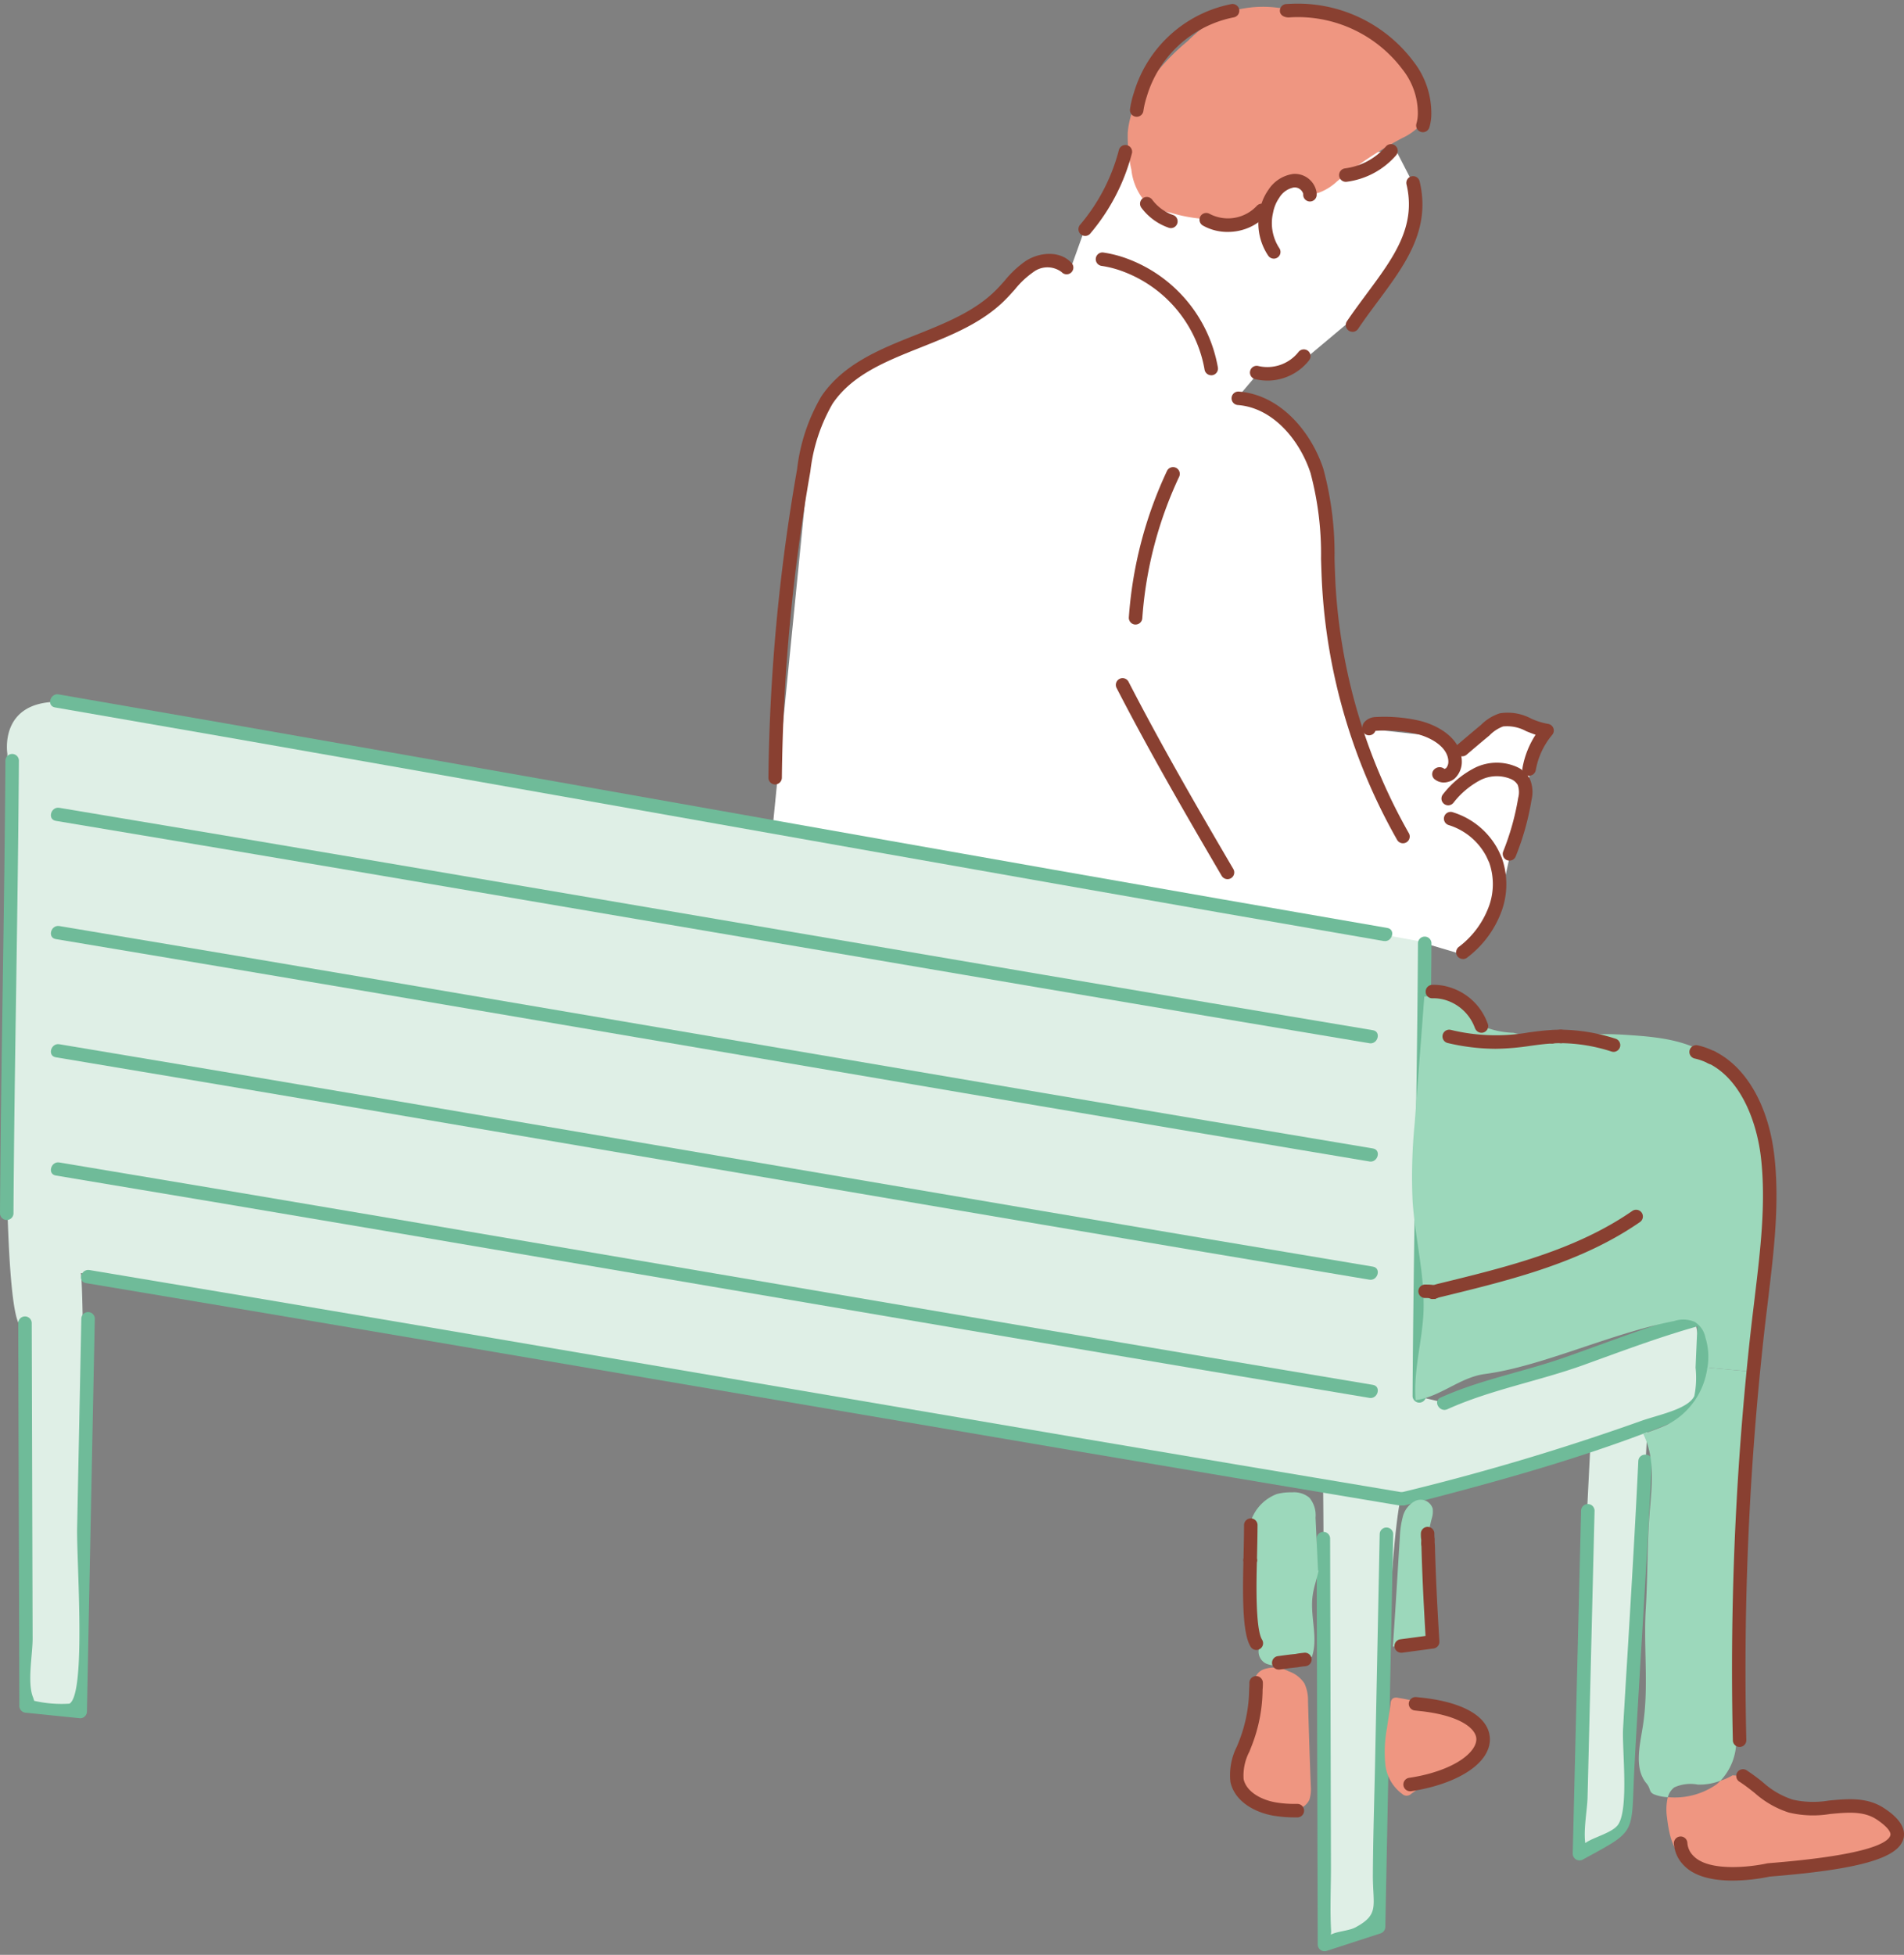 <svg xmlns="http://www.w3.org/2000/svg" xmlns:xlink="http://www.w3.org/1999/xlink" width="190" height="195" viewBox="0 0 190 195">
  <rect x="0" y="0" width="190" height="195" fill="#808080" stroke="none"/>
  <defs>
    <clipPath id="clip-path">
      <rect id="長方形_306" data-name="長方形 306" width="190" height="194.291" fill="none"/>
    </clipPath>
    <clipPath id="clip-search_pic02">
      <rect width="190" height="195"/>
    </clipPath>
  </defs>
  <g id="search_pic02" clip-path="url(#clip-search_pic02)">
    <g id="グループ_1163" data-name="グループ 1163" transform="translate(-1536.786 -3971.983)">
      <path id="パス_4416" data-name="パス 4416" d="M1649.665,3986.2l-4.683,8.785-1.46,4.069-2.42-.949-6.083,4.666-14.052,6.567-3.134,5.454-3.919,39.508,65.283,11.85,3.338.992,4.081-5.964,1.176-5.355,1.6-5.759V4046.9l1.809-1.563-4.015-1.522-4.654,3.086-3.338-1.563-6.923-.768-2.775-10.336v-7.907l-1.073-6.552-1.09-3.088-1.534-1.889-2.089-1.622-2.648-1.08h-1.181l2.341-2.752h2.577l2.534-1.824,4.937-4.14,3.938-5.269,1.354-3.121v-5.155l-1.354-2.634Z" fill="#fff"/>
      <path id="パス_4415" data-name="パス 4415" d="M740.164,4124.369c.206-8.049,0-38.3,0-38.3s-1.23,2.646-1.641-11.577,0-45.312,0-45.312-.9-5.266,5.186-5.19,135.652,23.875,135.652,23.875V4093.3l2.848.673s21.3-7.087,24.754-8.081a27.237,27.237,0,0,1,.579,8.081c-2.7,1.235-3.208,1.316-5.361,2.486-.275,5.02-1.523,28.952-2.449,39.533-1.386,1.321-1.941,1.484-4.037,2.351-.806-9.521.384-32.279.812-40.432-2.853,1.1-14.023,4.013-18.951,5.5-1.37,6.509-1.909,31.615-2.215,42.792a23.427,23.427,0,0,1-5.524,1.852c-.033-11.305.128-37.175,0-45.831-2.787-.36-121.736-20.75-123.96-21.252.428,2.658.3,40.553,0,43.4C744.182,4125,743.877,4124.824,740.164,4124.369Z" transform="translate(799 18)" fill="#dfefe6"/>
      <g id="グループ_155" data-name="グループ 155" transform="translate(1436.786 2542.816)">
        <g id="グループ_124" data-name="グループ 124" transform="translate(100 1429.522)">
          <g id="グループ_123" data-name="グループ 123" clip-path="url(#clip-path)">
            <path id="パス_2128" data-name="パス 2128" d="M152.072,50.226C107.846,42.6,63.7,34.553,19.469,26.921c-.853-.145-.49-1.442.358-1.3,44.226,7.629,88.377,15.676,132.6,23.3.85.145.49,1.442-.358,1.3" transform="translate(-13.981 43.291)" fill="#6fbb99"/>
            <path id="パス_2129" data-name="パス 2129" d="M19.415,35.246c-.094,15.065-.447,30.13-.541,45.195a.673.673,0,0,1-1.345,0c.094-15.065.447-30.13.541-45.195a.673.673,0,0,1,1.345,0" transform="translate(123.43 58.474)" fill="#6fbb99"/>
            <path id="パス_2130" data-name="パス 2130" d="M71.813,28.473c-.094,15.065-.447,30.13-.541,45.195a.673.673,0,0,1-1.345,0c.094-15.065.447-30.13.541-45.195a.673.673,0,0,1,1.345,0" transform="translate(-69.927 47.027)" fill="#6fbb99"/>
            <path id="パス_2131" data-name="パス 2131" d="M7.633,66.351a237.021,237.021,0,0,0,23.735-7.059c1.743-.648,4.837-1.194,5.48-2.542a9.225,9.225,0,0,0,.124-2.83q.1-2.332.207-4.665c.038-.861,1.383-.866,1.345,0l-.363,8.21a.666.666,0,0,1-.331.581c-9.639,4.232-19.668,6.989-29.839,9.6a.673.673,0,0,1-.358-1.3" transform="translate(132.228 82.155)" fill="#6fbb99"/>
            <path id="パス_2132" data-name="パス 2132" d="M17.248,54.454c-.484,10.126-1.181,20.238-1.727,30.361-.379,7.013.43,6.33-5.154,9.381a.679.679,0,0,1-1.011-.581q.416-17.117.834-34.232a.673.673,0,0,1,1.345,0q-.347,14.317-.7,28.634c-.032,1.332-.525,3.71-.124,5.022.221.721-1.4.248.143-.643.831-.482,2.451-.912,3-1.641,1.138-1.506.412-7.653.525-9.612q.206-3.579.428-7.156c.393-6.51.783-13.02,1.095-19.533.04-.861,1.385-.866,1.345,0" transform="translate(147.586 90.942)" fill="#6fbb99"/>
            <path id="パス_2133" data-name="パス 2133" d="M26.588,57.157q-.4,19.6-.786,39.2a.7.7,0,0,1-.495.648l-5.4,1.751a.677.677,0,0,1-.85-.648Q19,77.849,18.948,57.59a.673.673,0,0,1,1.345,0q.04,16.318.083,32.637c.008,2.171-.113,4.382.019,6.548.013.218-.143,1.1.005,1.275-1.108-1.291,1.4-1.1,2.424-1.654,2.435-1.307,1.719-2.155,1.735-5.267.022-3.92.159-7.839.234-11.759q.226-11.1.449-22.213a.673.673,0,0,1,1.345,0" transform="translate(112.439 95.508)" fill="#6fbb99"/>
            <path id="パス_2134" data-name="パス 2134" d="M74.751,49.168q-.4,19.6-.786,39.2a.678.678,0,0,1-.673.673q-2.7-.274-5.4-.551a.689.689,0,0,1-.673-.673q-.052-19.107-.108-38.214a.673.673,0,0,1,1.345,0q.044,15.733.089,31.469c.005,1.566-.541,4.337.016,5.813.406,1.076-.067.511-.371.288a12.265,12.265,0,0,0,4.033.412c1.687-1,.7-14.266.764-17.51q.21-10.451.42-20.905a.673.673,0,0,1,1.345,0" transform="translate(-65.29 82.005)" fill="#6fbb99"/>
            <path id="パス_2135" data-name="パス 2135" d="M149.971,70.451C106.258,63.166,62.6,55.553,18.888,48.268c-.853-.143-.49-1.439.358-1.3,43.712,7.285,87.371,14.9,131.083,22.186.853.143.49,1.439-.358,1.3" transform="translate(-10.317 79.367)" fill="#6fbb99"/>
            <path id="パス_2136" data-name="パス 2136" d="M151.088,53.311C107.376,46.026,63.715,38.413,20,31.128c-.85-.143-.49-1.439.36-1.3,43.712,7.285,87.371,14.9,131.083,22.186.85.143.49,1.439-.358,1.3" transform="translate(-14.437 50.398)" fill="#6fbb99"/>
            <path id="パス_2137" data-name="パス 2137" d="M151.088,57.695C107.376,50.41,63.715,42.8,20,35.512c-.85-.143-.49-1.439.36-1.3C64.076,41.5,107.734,49.113,151.446,56.4c.85.143.49,1.439-.358,1.3" transform="translate(-14.437 57.808)" fill="#6fbb99"/>
            <path id="パス_2138" data-name="パス 2138" d="M151.088,62.079C107.376,54.794,63.715,47.181,20,39.893c-.85-.14-.49-1.437.36-1.3,43.712,7.285,87.371,14.9,131.083,22.186.85.143.49,1.437-.358,1.3" transform="translate(-14.437 65.217)" fill="#6fbb99"/>
            <path id="パス_2139" data-name="パス 2139" d="M151.088,66.462C107.376,59.177,63.715,51.564,20,44.279c-.85-.143-.49-1.439.36-1.3,43.712,7.288,87.371,14.9,131.083,22.186.85.143.49,1.439-.358,1.3" transform="translate(-14.437 72.625)" fill="#6fbb99"/>
            <path id="パス_2140" data-name="パス 2140" d="M33.394,49.894c-3.831,1.084-7.54,2.486-11.282,3.836-4.45,1.6-9.262,2.459-13.556,4.4-.78.352-1.466-.8-.678-1.162,3.946-1.784,8.253-2.558,12.342-3.99,4.267-1.493,8.461-3.15,12.816-4.382a.673.673,0,0,1,.358,1.3" transform="translate(135.879 82.089)" fill="#6fbb99"/>
            <path id="パス_2141" data-name="パス 2141" d="M34.16.49a11.216,11.216,0,0,0-5.929.056,6.713,6.713,0,0,0-1.063.42,15.882,15.882,0,0,0-3.384,2.572A23.129,23.129,0,0,0,19.058,8.88,8.624,8.624,0,0,0,17.8,12.657a15.189,15.189,0,0,0,.363,3.72,5.781,5.781,0,0,0,1.176,2.935,5.288,5.288,0,0,0,2.712,1.342,15.371,15.371,0,0,0,3.581.643v.056A4.6,4.6,0,0,0,31.2,20.4l.447.11a4.486,4.486,0,0,1,.729-1.732,2.829,2.829,0,0,1,1.985-1.315A1.533,1.533,0,0,1,35.979,18.7a1.817,1.817,0,0,0,.866-.027,5.319,5.319,0,0,0,1.819-1.119,39.405,39.405,0,0,1,6.516-4.334,5.982,5.982,0,0,0,1.428-.923,2.781,2.781,0,0,0,.81-1.482,7.73,7.73,0,0,0-1.679-4.869A13.67,13.67,0,0,0,34.16.49" transform="translate(94.738 0.203)" fill="#ef9681"/>
            <path id="パス_2142" data-name="パス 2142" d="M27.686,75.868a1.708,1.708,0,0,0,1.6-.979,3.631,3.631,0,0,0,.14-1.342c-.113-2.825-.2-5.649-.28-8.5a3.876,3.876,0,0,0-.363-1.762,3.075,3.075,0,0,0-1.568-1.2,3.12,3.12,0,0,0-2.488-.2,1.444,1.444,0,0,0-.783,2.015,15.133,15.133,0,0,1-1.063,5.426c-.449,1.176-1.063,2.405-.812,3.664.363,1.652,2.182,2.6,3.887,2.854a12.2,12.2,0,0,0,1.735.14Z" transform="translate(101.38 104.277)" fill="#ef9681"/>
            <path id="パス_2143" data-name="パス 2143" d="M26.568,71.986a4.561,4.561,0,0,1,1.509-.363c.673-1.929-.223-4.111.086-6.155.11-.837.42-1.649.586-2.459h-.056l-.25-5.286a2.713,2.713,0,0,0-.616-1.988,2.4,2.4,0,0,0-1.735-.53,5.438,5.438,0,0,0-1.509.167,4.357,4.357,0,0,0-2.8,3.694,8.323,8.323,0,0,0,.14,2.881V62c-.083,3.244-.113,7.078.616,8.251l.39.2a1.321,1.321,0,0,0,.673,1.875,3.114,3.114,0,0,0,2.238-.083c.25-.086.473-.169.726-.253" transform="translate(102.834 93.306)" fill="#9cd8bb"/>
            <path id="パス_2144" data-name="パス 2144" d="M20.183,71.065c6.825-1.845,7.441-6.572-.7-7.551V63.4a19.46,19.46,0,0,0-2.518-.56.694.694,0,0,0-.53.056.646.646,0,0,0-.223.5c-.113.839-.253,1.652-.366,2.461a12.963,12.963,0,0,0-.167,3.581,4.2,4.2,0,0,0,1.735,3.021.641.641,0,0,0,.42.14.715.715,0,0,0,.447-.2c.643-.447,1.259-.9,1.9-1.342" transform="translate(122.559 106.171)" fill="#ef9681"/>
            <path id="パス_2145" data-name="パス 2145" d="M20.969,59.383a13.35,13.35,0,0,1,.393-2.069,2.291,2.291,0,0,0,.083-.952,1.255,1.255,0,0,0-1.706-.783,2.423,2.423,0,0,0-1.289,1.649,9.119,9.119,0,0,0-.28,1.932c-.25,3.944-.42,7.021-.7,10.962.309,0,.616.086.839-.054,1.036-.14,2.071-.28,3.134-.42-.2-3.217-.363-6.435-.449-9.623a.636.636,0,0,1-.027-.223,1.1,1.1,0,0,1,0-.42" transform="translate(121.523 93.772)" fill="#9cd8bb"/>
            <path id="パス_2146" data-name="パス 2146" d="M7.141,66.462c-.056.027-.14.056,0,0m27.69-23.439c-2.042-1.566-4.84-1.958-7.441-2.155-1.146-.083-2.322-.167-3.468-.14-1.342.03-2.712.14-4.084.226-.28,0-.586,0-.866.027a13.744,13.744,0,0,1-3.86-.393,8.519,8.519,0,0,1-3.217-.726A5.179,5.179,0,0,0,8.68,36.73l-2.461.25c-.309,4.2-.643,8.364-.952,12.56a54.705,54.705,0,0,0-.223,7.691c.223,3.774,1.259,7.522,1.092,11.3-.14,2.908-1.009,5.789-.783,8.7,2.432-.307,4.417-2.265,6.879-2.6,5.735-.756,12.474-4.03,18.909-5.286a2.918,2.918,0,0,1,2.069.083,2.388,2.388,0,0,1,1.063,1.566,6.406,6.406,0,0,1,.2,2.991l4.587.42c.2-2.042.42-4.111.673-6.152.586-5.033,1.313-10.1.783-15.1-.42-4-2.155-8.391-5.6-10.1a.1.1,0,0,0-.083-.027" transform="translate(135.911 62.08)" fill="#9cd8bb"/>
            <path id="パス_2147" data-name="パス 2147" d="M15.314,87.778l.336-.027A304.241,304.241,0,0,1,17.019,51l-4.587-.42a7.489,7.489,0,0,1-4.027,5.706,24.613,24.613,0,0,1-2.378.9c1.259,2.515.839,5.343.616,8.221-.223,3.051-.167,6.265-.363,9.316-.223,3.914.334,7.914-.309,11.775-.307,1.9-.839,4.111.393,5.566.447.53.2.893.839,1.119a4.331,4.331,0,0,0,1.286.25,1.8,1.8,0,0,1,.643-.979,3.929,3.929,0,0,1,2.351-.28,5.757,5.757,0,0,0,2.265-.39,5.773,5.773,0,0,0,1.566-4" transform="translate(157.945 85.487)" fill="#9cd8bb"/>
            <path id="パス_2148" data-name="パス 2148" d="M2.457,74.2c2.155,2.265,7.944.952,7.944.952,2.042-.226,17.984-1.065,11.215-5.6-2.628-1.762-6.209.083-8.95-.783-2.182-.67-2.908-1.789-4.756-2.994L6.847,65.7a5.693,5.693,0,0,1-1.2.533,4.808,4.808,0,0,1-.39.363A7.278,7.278,0,0,1,.388,67.878,5.3,5.3,0,0,0,.3,69.866c.2,1.676.56,3.634,2.071,4.417Z" transform="translate(166.046 111.037)" fill="#ef9681"/>
            <path id="パス_2149" data-name="パス 2149" d="M18.537,21.929a.681.681,0,0,0,.56-.3c.629-.939,1.3-1.837,1.953-2.717,2.744-3.691,5.335-7.177,4.183-12a.672.672,0,1,0-1.307.315c1,4.21-1.3,7.3-3.957,10.882-.664.9-1.345,1.81-1.991,2.765a.674.674,0,0,0,.56,1.049" transform="translate(116.43 10.819)" fill="#894031"/>
            <path id="パス_2150" data-name="パス 2150" d="M23.324,14.77a.671.671,0,0,0,.551-1.055,4.545,4.545,0,0,1-.621-3.527,3.8,3.8,0,0,1,.624-1.5,2.16,2.16,0,0,1,1.477-1.025.9.9,0,0,1,.907.635l0,.121a.673.673,0,0,0,1.345,0v-.2a2.2,2.2,0,0,0-2.346-1.9,3.521,3.521,0,0,0-2.483,1.6,5.153,5.153,0,0,0-.842,2,5.815,5.815,0,0,0,.837,4.557.677.677,0,0,0,.554.291" transform="translate(103.785 10.678)" fill="#894031"/>
            <path id="パス_2151" data-name="パス 2151" d="M26.373,10.253a5.257,5.257,0,0,0,3.938-1.727A.673.673,0,0,0,29.3,7.641a3.944,3.944,0,0,1-4.724.81.672.672,0,1,0-.667,1.168,4.986,4.986,0,0,0,2.467.635" transform="translate(96.129 12.526)" fill="#894031"/>
            <path id="パス_2152" data-name="パス 2152" d="M29.3,14.346a.666.666,0,0,0,.511-.237,20.211,20.211,0,0,0,4.17-8.044.673.673,0,0,0-1.3-.334,18.83,18.83,0,0,1-3.887,7.506.673.673,0,0,0,.511,1.108" transform="translate(78.983 8.836)" fill="#894031"/>
            <path id="パス_2153" data-name="パス 2153" d="M23.776,15.931a5.3,5.3,0,0,0,4.175-2.026.673.673,0,1,0-1.071-.815,3.969,3.969,0,0,1-4.022,1.38.673.673,0,0,0-.342,1.3,5.11,5.11,0,0,0,1.259.159" transform="translate(102.685 21.681)" fill="#894031"/>
            <path id="パス_2154" data-name="パス 2154" d="M36.97,21.484a.655.655,0,0,0,.1-.008.671.671,0,0,0,.565-.767A14.2,14.2,0,0,0,28.759,9.916a11.8,11.8,0,0,0-2.529-.675.668.668,0,0,0-.775.551.675.675,0,0,0,.554.775,10.469,10.469,0,0,1,2.26.6,12.813,12.813,0,0,1,8.035,9.744.673.673,0,0,0,.664.57" transform="translate(83.899 15.598)" fill="#894031"/>
            <path id="パス_2155" data-name="パス 2155" d="M35.454,59.449a.673.673,0,0,0,.584-1.006,56.754,56.754,0,0,1-7.325-24.959c-.04-.812-.067-1.63-.091-2.448A32.36,32.36,0,0,0,27.507,22.1c-1.178-3.613-4.245-7.4-8.45-7.71a.673.673,0,0,0-.1,1.342c3.583.266,6.233,3.6,7.269,6.782a31.386,31.386,0,0,1,1.049,8.565c.027.826.051,1.654.094,2.475a58.044,58.044,0,0,0,7.5,25.556.672.672,0,0,0,.584.339" transform="translate(104.55 24.315)" fill="#894031"/>
            <path id="パス_2156" data-name="パス 2156" d="M35.976,45.051a.672.672,0,0,0,.581-1.011c-3.47-5.918-7.134-12.232-10.443-18.654a.673.673,0,1,0-1.194.619c3.322,6.448,7,12.781,10.475,18.715a.677.677,0,0,0,.581.331" transform="translate(86.517 42.293)" fill="#894031"/>
            <path id="パス_2157" data-name="パス 2157" d="M31.485,62.2a.673.673,0,0,0,.673-.664A187.531,187.531,0,0,1,35,30.986,17.4,17.4,0,0,1,37.22,24.22c1.966-2.895,5.3-4.218,8.821-5.62,3.026-1.2,6.16-2.448,8.466-4.8.309-.309.6-.64.9-.971a8.876,8.876,0,0,1,1.832-1.727,2.342,2.342,0,0,1,2.838-.005.672.672,0,1,0,.993-.907c-1.168-1.281-3.215-1.071-4.546-.226A10.106,10.106,0,0,0,54.4,11.94c-.277.312-.551.624-.845.917-2.112,2.149-5.109,3.341-8.009,4.5-3.559,1.412-7.237,2.876-9.44,6.12a18.5,18.5,0,0,0-2.429,7.285,188.914,188.914,0,0,0-2.862,30.759.671.671,0,0,0,.664.681Z" transform="translate(45.865 15.692)" fill="#894031"/>
            <path id="パス_2158" data-name="パス 2158" d="M27.535,32.9a.673.673,0,0,0,.67-.627A39.736,39.736,0,0,1,31.89,18.142a.673.673,0,0,0-1.216-.576,41.081,41.081,0,0,0-3.812,14.618.676.676,0,0,0,.624.718h.048" transform="translate(85.785 29.044)" fill="#894031"/>
            <path id="パス_2159" data-name="パス 2159" d="M16.653,44.656a.683.683,0,0,0,.36-.1,10.165,10.165,0,0,0,3.581-4.918,7.862,7.862,0,0,0-.065-5.079c-.132-.307-.247-.568-.366-.8a7.654,7.654,0,0,0-4.275-3.667l-.253-.083a.672.672,0,0,0-.425,1.275l.253.083a6.388,6.388,0,0,1,3.5,3c.1.2.207.441.317.686a6.484,6.484,0,0,1,.032,4.156,8.922,8.922,0,0,1-3.024,4.2.673.673,0,0,0,.36,1.24" transform="translate(129.333 50.657)" fill="#894031"/>
            <path id="パス_2160" data-name="パス 2160" d="M20.553,37.919a.671.671,0,0,0,.624-.425,26.442,26.442,0,0,0,1.576-5.62,3.342,3.342,0,0,0-.178-2.128,2.678,2.678,0,0,0-1.246-1.157,4.955,4.955,0,0,0-4.248.078,9.552,9.552,0,0,0-3.145,2.612.673.673,0,1,0,1.036.858,8.308,8.308,0,0,1,2.687-2.257,3.653,3.653,0,0,1,3.067-.089,1.461,1.461,0,0,1,.651.568,2.189,2.189,0,0,1,.048,1.3A25.494,25.494,0,0,1,19.929,37a.674.674,0,0,0,.624.92" transform="translate(130.076 47.577)" fill="#894031"/>
            <path id="パス_2161" data-name="パス 2161" d="M24.547,33a1.494,1.494,0,0,0,.444-.067,1.561,1.561,0,0,0,.646-.339,2.29,2.29,0,0,0,.7-1.7c-.035-2.262-2.319-3.6-4.264-4.065a15.836,15.836,0,0,0-4.42-.355,1.556,1.556,0,0,0-1.065.533.941.941,0,0,0-.169.745.674.674,0,0,0,1.294.1,13.645,13.645,0,0,1,4.057.288c1.584.377,3.2,1.38,3.223,2.765a.975.975,0,0,1-.229.667c-.019.005-.137.07-.159.078a.76.76,0,0,0-1.022.046.655.655,0,0,0-.011.936,1.464,1.464,0,0,0,.974.371" transform="translate(119.538 44.7)" fill="#894031"/>
            <path id="パス_2162" data-name="パス 2162" d="M20.337,32.6A.674.674,0,0,0,21,32.045a7.5,7.5,0,0,1,1.638-3.516.67.67,0,0,0-.428-1.1,7.063,7.063,0,0,1-1.668-.525A4.962,4.962,0,0,0,17.4,26.38a4.683,4.683,0,0,0-1.88,1.168c-.78.64-1.533,1.283-2.284,1.921a.681.681,0,0,0-.083.955.664.664,0,0,0,.939.086c.764-.651,1.509-1.286,2.284-1.923a3.68,3.68,0,0,1,1.364-.9,3.958,3.958,0,0,1,2.3.471c.307.124.621.247.942.358a8.95,8.95,0,0,0-1.307,3.3.672.672,0,0,0,.546.78.57.57,0,0,0,.118.011" transform="translate(132.254 44.423)" fill="#894031"/>
            <path id="パス_2163" data-name="パス 2163" d="M8.172,108.28h.016a.673.673,0,0,0,.656-.689,304.091,304.091,0,0,1,1.367-36.669c.2-2.039.42-4.1.67-6.139l.178-1.49c.538-4.511,1.095-9.176.605-13.766C11.133,44.461,8.906,40.488,5.7,38.9A.673.673,0,0,0,5.1,40.1c3.285,1.628,4.853,6.01,5.224,9.563.473,4.439-.075,9.028-.605,13.467l-.178,1.49c-.25,2.045-.473,4.119-.673,6.166A305.686,305.686,0,0,0,7.5,107.623a.671.671,0,0,0,.673.656" transform="translate(165.421 65.629)" fill="#894031"/>
            <path id="パス_2164" data-name="パス 2164" d="M9.065,40.5a.673.673,0,0,0,.3-1.275,6.811,6.811,0,0,0-1.641-.586.687.687,0,0,0-.8.519.673.673,0,0,0,.519.8,5.672,5.672,0,0,1,1.324.476.649.649,0,0,0,.3.07" transform="translate(161.676 65.278)" fill="#894031"/>
            <path id="パス_2165" data-name="パス 2165" d="M18.741,48.929a.67.67,0,0,0,.476-.2.677.677,0,0,0,0-.952c-.239-.239-.56-.28-1.342-.28a.673.673,0,0,0,0,1.345,5.593,5.593,0,0,1,.581.019.651.651,0,0,0,.285.065" transform="translate(124.31 80.285)" fill="#894031"/>
            <path id="パス_2166" data-name="パス 2166" d="M17.871,48.89a.87.87,0,0,0,.28-.043v0a.807.807,0,0,0,.1-.038.673.673,0,0,0-.541-1.232.826.826,0,0,0-.5.576.676.676,0,0,0,.277.63.667.667,0,0,0,.387.108" transform="translate(125.1 80.338)" fill="#894031"/>
            <path id="パス_2167" data-name="パス 2167" d="M10.344,53.623a.78.78,0,0,0,.331-.073,5.252,5.252,0,0,1,.514-.145c6.879-1.679,13.889-3.387,19.762-7.454a.673.673,0,0,0-.767-1.106c-5.668,3.925-12.555,5.6-19.216,7.228a6.634,6.634,0,0,0-.853.253.681.681,0,0,0-.43.624.661.661,0,0,0,.659.673" transform="translate(132.708 75.592)" fill="#894031"/>
            <path id="パス_2168" data-name="パス 2168" d="M18.053,39.955a25.156,25.156,0,0,0,3.484-.291c.734-.1,1.458-.2,2.241-.242a.67.67,0,0,0,.635-.708.7.7,0,0,0-.708-.635c-.823.046-1.579.145-2.346.25a19.018,19.018,0,0,1-7.734-.264.673.673,0,0,0-.3,1.313,21.291,21.291,0,0,0,4.727.576" transform="translate(131.143 64.311)" fill="#894031"/>
            <path id="パス_2169" data-name="パス 2169" d="M16.459,40.261a.672.672,0,0,0,.2-1.315,18.45,18.45,0,0,0-5.456-.9.673.673,0,1,0,0,1.345,16.927,16.927,0,0,1,5.063.837.633.633,0,0,0,.2.03" transform="translate(144.549 64.311)" fill="#894031"/>
            <path id="パス_2170" data-name="パス 2170" d="M20.991,41.173h0a.672.672,0,0,0,.673-.67.8.8,0,0,0-.081-.323,5.821,5.821,0,0,0-3.621-3.5,5.327,5.327,0,0,0-1.9-.288.671.671,0,0,0-.638.7.649.649,0,0,0,.7.638,4.17,4.17,0,0,1,1.418.223,4.523,4.523,0,0,1,2.782,2.709.765.765,0,0,0,.062.135.675.675,0,0,0,.6.374" transform="translate(126.844 61.495)" fill="#894031"/>
            <path id="パス_2171" data-name="パス 2171" d="M5.861,76.572a18.492,18.492,0,0,0,3.688-.4l.786-.065C18.647,75.4,22.405,74.29,22.9,72.383c.382-1.482-1.342-2.639-1.91-3.016-1.7-1.141-3.656-.958-5.547-.777a9.318,9.318,0,0,1-3.575-.089A8.135,8.135,0,0,1,8.9,66.79a20.074,20.074,0,0,0-1.628-1.205.673.673,0,1,0-.734,1.127c.6.39,1.073.772,1.523,1.127a9.413,9.413,0,0,0,3.4,1.945,10.356,10.356,0,0,0,4.105.145c1.735-.164,3.365-.32,4.67.554.939.629,1.445,1.213,1.356,1.563-.175.673-1.883,1.918-11.374,2.725-.4.032-.7.059-.9.078-1.582.355-5.835.885-7.384-.745a2,2,0,0,1-.6-1.291A.673.673,0,1,0,0,72.967a3.335,3.335,0,0,0,.99,2.093c1.138,1.194,3.1,1.512,4.866,1.512" transform="translate(167.049 110.667)" fill="#894031"/>
            <path id="パス_2172" data-name="パス 2172" d="M31.8,12.831a.672.672,0,0,0,.646-.49,4.7,4.7,0,0,0,.194-1.329,8.393,8.393,0,0,0-1.805-5.262A14.422,14.422,0,0,0,18.668.021c-.051,0-.164.005-.269.013l-.2.011a.673.673,0,0,0-.673.673c0,.476.506.7.979.659l.2-.013A13.065,13.065,0,0,1,29.744,6.545a7.046,7.046,0,0,1,1.55,4.425,3.7,3.7,0,0,1-.143,1.006.669.669,0,0,0,.463.829.6.6,0,0,0,.183.027" transform="translate(110.193 0.002)" fill="#894031"/>
            <path id="パス_2173" data-name="パス 2173" d="M19.453,8.967c.03,0,.056,0,.086-.005A7.864,7.864,0,0,0,24.47,6.325a.673.673,0,1,0-1.025-.872A6.5,6.5,0,0,1,19.37,7.627a.673.673,0,0,0,.083,1.34" transform="translate(114.842 8.816)" fill="#894031"/>
            <path id="パス_2174" data-name="パス 2174" d="M25.342,11.263a.675.675,0,0,0,.664-.568,8.428,8.428,0,0,1,.336-1.431A11.354,11.354,0,0,1,35,1.35.673.673,0,1,0,34.758.027a12.71,12.71,0,0,0-9.7,8.84,9.9,9.9,0,0,0-.385,1.619.674.674,0,0,0,.56.769.752.752,0,0,0,.108.008" transform="translate(88.091 0.031)" fill="#894031"/>
            <path id="パス_2175" data-name="パス 2175" d="M30.022,10.278a.673.673,0,0,0,.223-1.307,4.36,4.36,0,0,1-2.082-1.52.673.673,0,0,0-1.092.788,5.742,5.742,0,0,0,2.728,2,.649.649,0,0,0,.223.038" transform="translate(86.822 12.122)" fill="#894031"/>
            <path id="パス_2176" data-name="パス 2176" d="M22.646,62.835c.032,0,.065,0,.1-.005.576-.083,1.181-.167,1.757-.221.328-.062.56-.086.818-.113a.675.675,0,0,0,.6-.74.668.668,0,0,0-.74-.6c-.3.032-.57.062-.872.124-.53.046-1.157.132-1.754.215a.673.673,0,0,0,.094,1.34" transform="translate(104.964 103.355)" fill="#894031"/>
            <path id="パス_2177" data-name="パス 2177" d="M17.9,68.306c.03,0,.059,0,.091-.005l3.131-.42a.675.675,0,0,0,.584-.708c-.237-3.89-.377-6.849-.447-9.6a.732.732,0,0,0-.691-.654.669.669,0,0,0-.654.689c.067,2.618.2,5.421.409,9.02l-2.513.336a.673.673,0,0,0,.089,1.34" transform="translate(121.93 96.206)" fill="#894031"/>
            <path id="パス_2178" data-name="パス 2178" d="M18.112,58.762a.673.673,0,0,0,.673-.673v-.42a3.231,3.231,0,0,1-.03-.5.673.673,0,1,0-1.345,0,3.388,3.388,0,0,0,.04.616l-.011.307a.673.673,0,0,0,.673.673" transform="translate(124.38 95.484)" fill="#894031"/>
            <path id="パス_2179" data-name="パス 2179" d="M25.1,67.078a.653.653,0,0,0,.352-.1.667.667,0,0,0,.218-.923c-.689-1.116-.562-6.031-.514-7.882a.672.672,0,0,0-.654-.689.656.656,0,0,0-.691.656c-.11,4.3-.032,7.411.718,8.619a.661.661,0,0,0,.57.32" transform="translate(100.272 97.154)" fill="#894031"/>
            <path id="パス_2180" data-name="パス 2180" d="M24.654,61a.672.672,0,0,0,.673-.659l.011-.557c.024-1.13.046-2.155.046-2.951a.673.673,0,0,0-1.345,0c0,.788-.022,1.805-.046,2.924l-.011.557A.673.673,0,0,0,24.64,61Z" transform="translate(100.105 94.923)" fill="#894031"/>
            <path id="パス_2181" data-name="パス 2181" d="M28.6,76.1h.42a.673.673,0,0,0,0-1.345H28.6a11.285,11.285,0,0,1-1.638-.132c-1.445-.213-3.037-1.02-3.328-2.332a5.131,5.131,0,0,1,.584-2.768l.2-.511a15.684,15.684,0,0,0,1.108-5.665,4.55,4.55,0,0,0,.027-.643.673.673,0,1,0-1.345,0,4.4,4.4,0,0,1-.022.562,14.577,14.577,0,0,1-1.022,5.265l-.2.495a6.259,6.259,0,0,0-.648,3.543c.46,2.085,2.685,3.126,4.45,3.384A12.48,12.48,0,0,0,28.6,76.1" transform="translate(100.468 104.834)" fill="#894031"/>
            <path id="パス_2182" data-name="パス 2182" d="M16.033,72.193a.656.656,0,0,0,.1-.008,18.505,18.505,0,0,0,2.09-.436c3.694-1,5.9-2.884,5.752-4.92s-2.534-3.465-6.548-3.946l-.8-.086a.685.685,0,0,0-.737.605.674.674,0,0,0,.605.734l.772.083c3.844.463,5.292,1.746,5.361,2.706.075,1.057-1.383,2.612-4.762,3.527a17.069,17.069,0,0,1-1.942.4.672.672,0,0,0,.1,1.337" transform="translate(124.694 106.136)" fill="#894031"/>
            <path id="パス_2183" data-name="パス 2183" d="M24.675,58.846a.673.673,0,0,0,.673-.673.7.7,0,0,0-.673-.7.65.65,0,0,0-.673.646v.056a.673.673,0,0,0,.673.673" transform="translate(100.084 97.136)" fill="#894031"/>
            <path id="パス_2184" data-name="パス 2184" d="M13.153,39.424l.07,0a6.645,6.645,0,0,1,.8-.027.673.673,0,1,0,0-1.345c-.3,0-.635,0-.936.032a.673.673,0,0,0,.067,1.342" transform="translate(141.727 64.31)" fill="#894031"/>
            <path id="パス_2185" data-name="パス 2185" d="M7.634,40.191A.673.673,0,0,0,8.1,39.032a.934.934,0,0,0-.549-.213.672.672,0,0,0-.167,1.324.668.668,0,0,0,.25.048" transform="translate(163.191 65.611)" fill="#894031"/>
          </g>
        </g>
      </g>
    </g>
  </g>
</svg>
